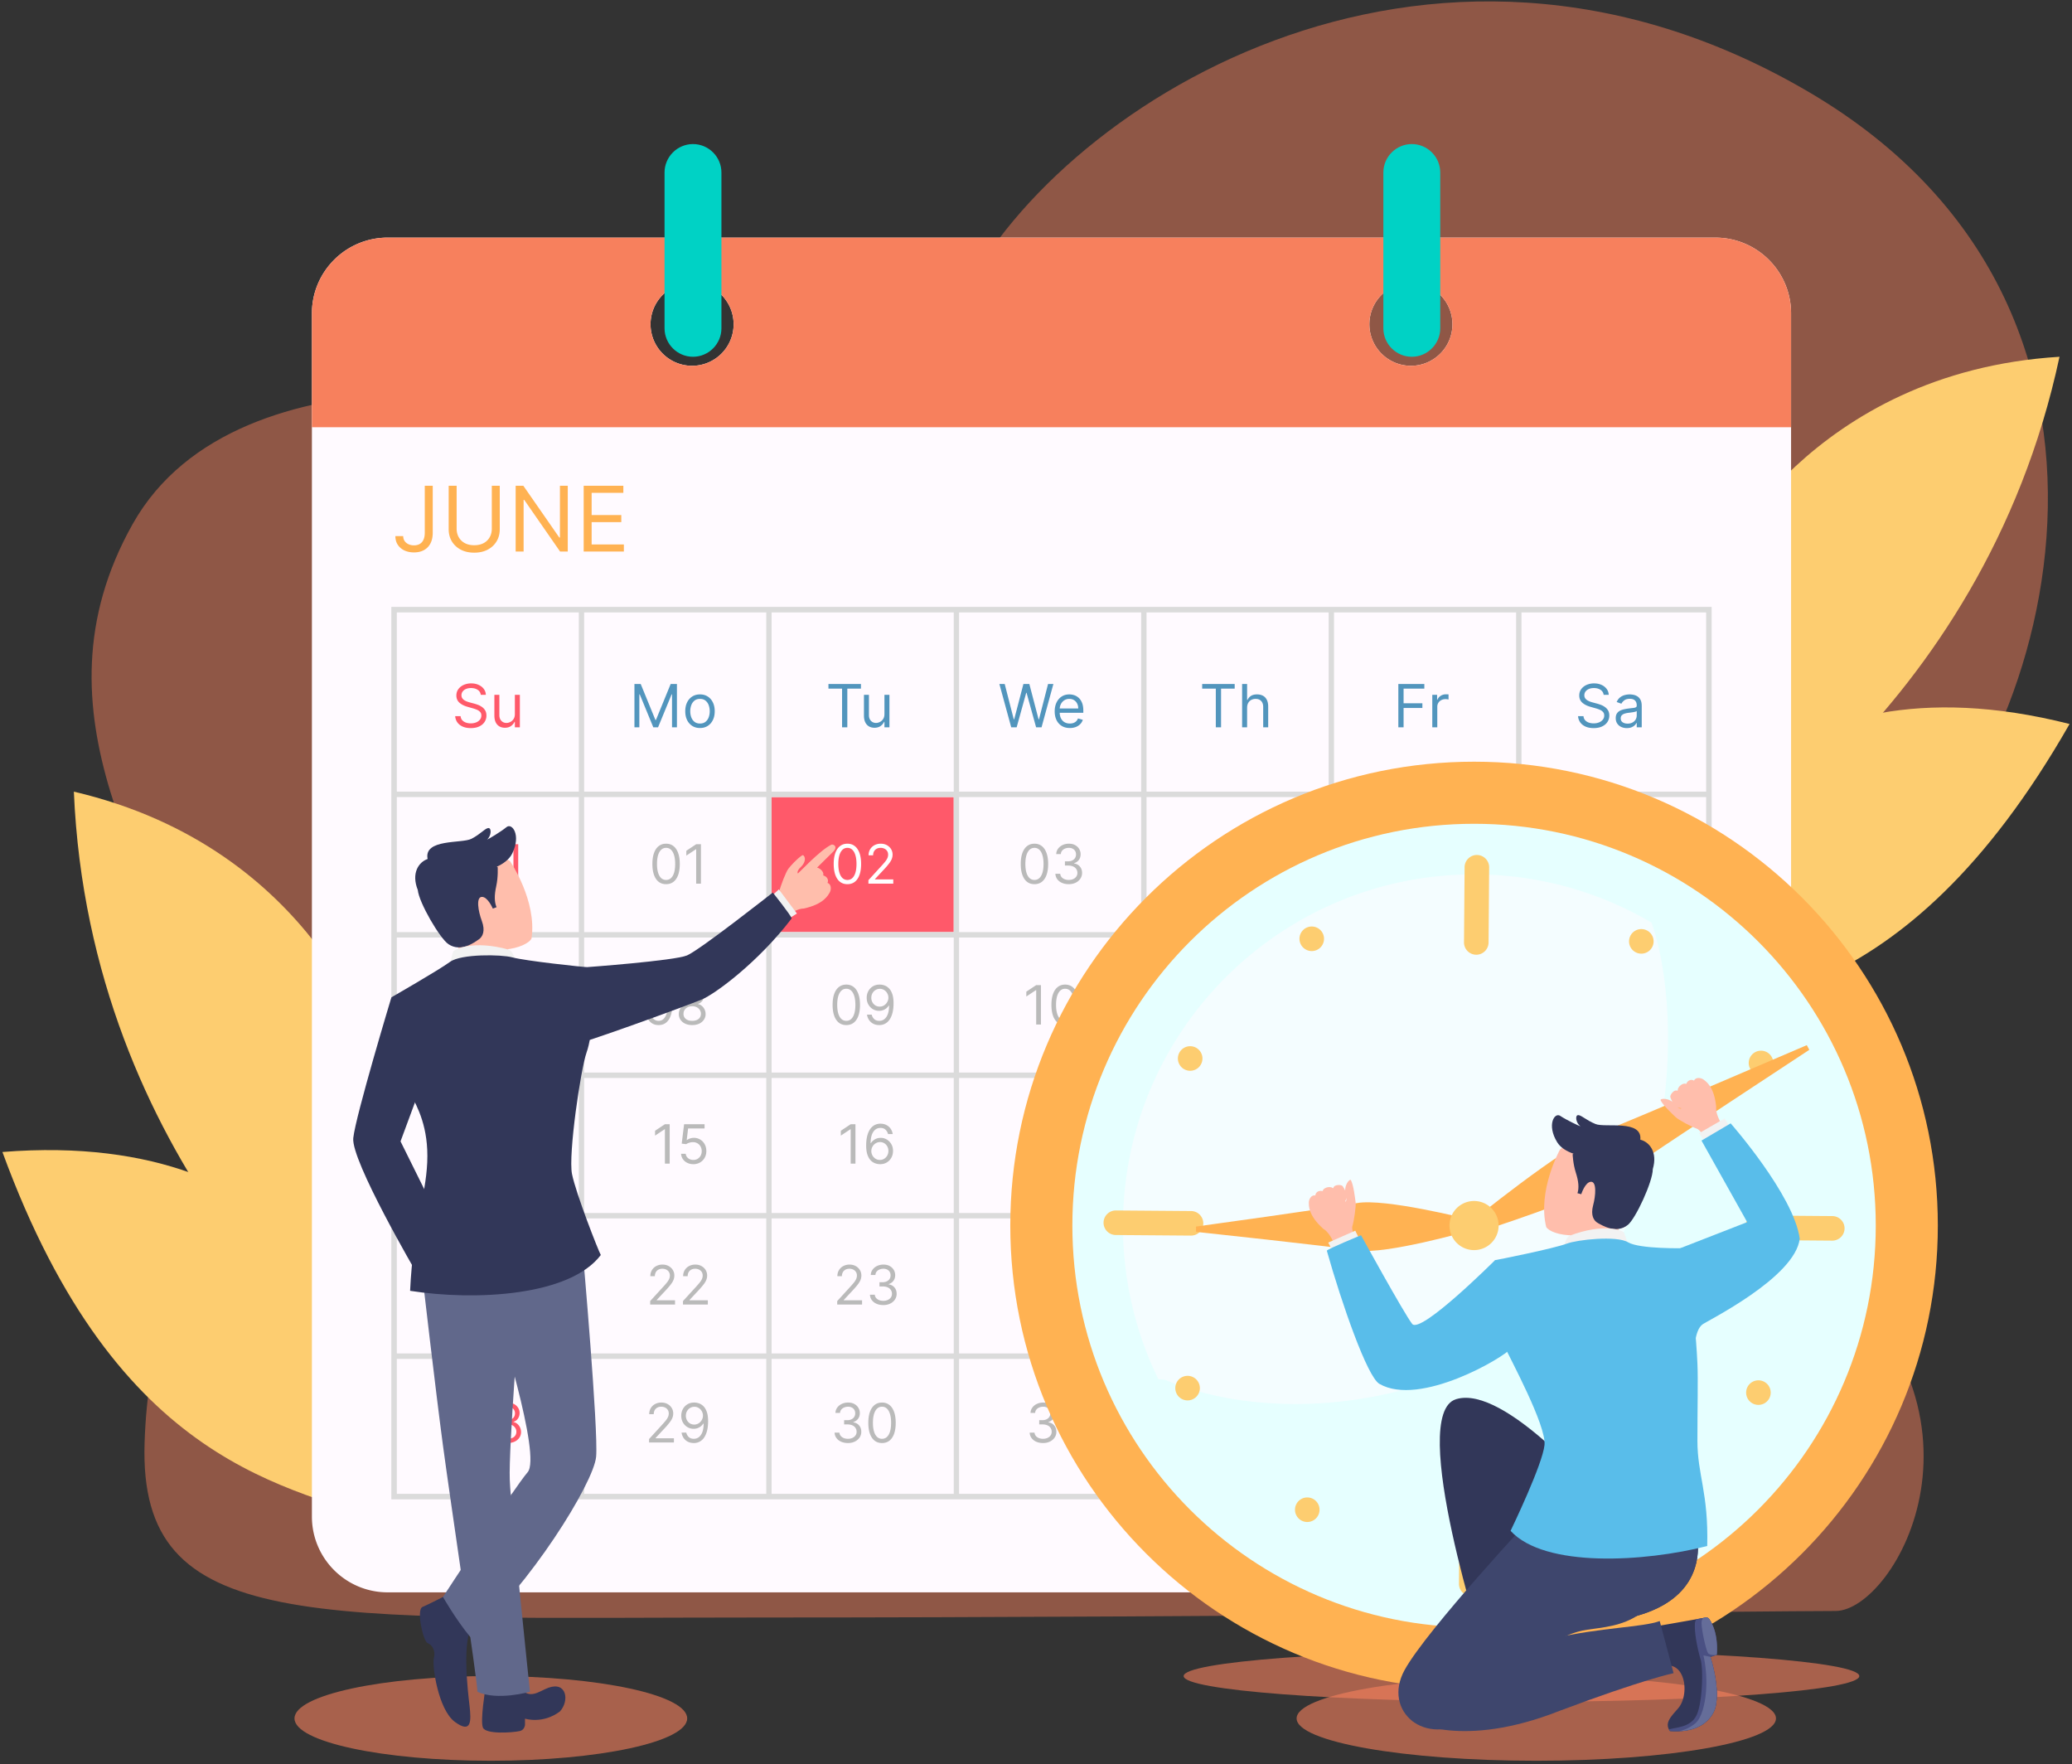 <svg xmlns="http://www.w3.org/2000/svg" width="464" height="395" fill="none"><rect width="100%" height="100%" fill="#333333" stroke="none"/><path fill="#F7805D" fill-opacity=".6" d="M109.918 394.23c24.283 0 43.968-4.245 43.968-9.481 0-5.237-19.685-9.481-43.968-9.481-24.283 0-43.968 4.244-43.968 9.481 0 5.236 19.685 9.481 43.968 9.481ZM344.035 394.23c29.643 0 53.673-4.245 53.673-9.481 0-5.237-24.03-9.481-53.673-9.481s-53.673 4.244-53.673 9.481c0 5.236 24.03 9.481 53.673 9.481Z"/><path fill="#F7805D" fill-opacity=".6" d="M340.716 381.028c41.781 0 75.652-2.579 75.652-5.76 0-3.181-33.871-5.76-75.652-5.76s-75.652 2.579-75.652 5.76c0 3.181 33.871 5.76 75.652 5.76Z"/><path fill="#F7805D" fill-opacity=".47" d="M130.812 90.667s-77.103-16-101.103 26.667 5.333 79.718 16 112.192c10.667 32.474-12 50.686-13.333 93.58C31.043 366 69.4 362.155 170.793 362.155s226.917-1.459 240.25-1.459c13.333 0 39.593-45.165-5.87-80.597-45.463-35.432-20.771-56.417 14.883-80.258C455.709 176 491.302 71.333 405.172 20.667s-169.999 4-190.398 47.333-83.962 22.667-83.962 22.667Z"/><path fill="#FDCD70" d="M83.974 235.795s-12.933-45.793-67.433-58.544c3.5 82.749 61.365 129.347 67.433 133.548 6.068 4.201 0-75.004 0-75.004Z"/><path fill="#FDCD70" d="M83.042 303.034s-13-50.673-82.5-45.104c26 71.069 64.416 74.78 87.708 83.425 23.292 8.645-5.208-38.321-5.208-38.321ZM384.914 126.298s20.422-42.978 76.288-46.418c-17.315 80.993-82.169 117.238-88.855 120.362-6.686 3.124 12.567-73.944 12.567-73.944Z"/><path fill="#FDCD70" d="M374.567 192.744s21.306-47.779 88.891-30.644c-37.54 65.708-76.034 62.93-100.446 67.55-24.412 4.62 11.555-36.906 11.555-36.906Z"/><path fill="#FFFAFF" d="M384.119 53.202h-297.3c-9.373 0-16.972 7.6-16.972 16.972v269.378c0 9.373 7.599 16.972 16.972 16.972h297.3c9.373 0 16.972-7.599 16.972-16.972V70.173c0-9.373-7.599-16.97-16.972-16.97Zm-229.135 28.7a9.302 9.302 0 0 1-9.302-9.302 9.302 9.302 0 0 1 9.302-9.302 9.302 9.302 0 0 1 9.302 9.302 9.302 9.302 0 0 1-9.302 9.302Zm160.97 0a9.302 9.302 0 0 1-9.302-9.302 9.302 9.302 0 0 1 9.302-9.302 9.302 9.302 0 0 1 9.302 9.302c.001 5.138-4.164 9.302-9.302 9.302Z"/><path fill="#FF596A" d="M213.577 178.464h-40.785v30.232h40.785v-30.232Z"/><path fill="#F7805D" d="M384.119 53.202h-297.3c-9.373 0-16.972 7.6-16.972 16.972v25.48H401.09v-25.48c.001-9.374-7.598-16.972-16.971-16.972Zm-229.135 28.7a9.302 9.302 0 0 1-9.302-9.302 9.302 9.302 0 0 1 9.302-9.302 9.302 9.302 0 0 1 9.302 9.302 9.302 9.302 0 0 1-9.302 9.302Zm160.97 0a9.302 9.302 0 0 1-9.302-9.302 9.302 9.302 0 0 1 9.302-9.302 9.302 9.302 0 0 1 9.302 9.302c.001 5.138-4.164 9.302-9.302 9.302Z"/><path fill="#DBDBDB" d="M383.304 335.703H87.634V135.887h295.671v199.816h-.001Zm-294.438-1.232h293.206V137.119H88.866v197.352Z"/><path fill="#DBDBDB" d="M382.688 177.251H88.25v1.213h294.438v-1.213ZM382.688 208.696H88.25v1.213h294.438v-1.213ZM382.688 240.143H88.25v1.213h294.438v-1.213ZM382.688 271.589H88.25v1.213h294.438v-1.213ZM382.688 303.035H88.25v1.213h294.438v-1.213Z"/><path fill="#DBDBDB" d="M130.812 136.503h-1.197v198.584h1.197V136.503ZM172.793 136.503h-1.197v198.584h1.197V136.503ZM214.774 136.503h-1.197v198.584h1.197V136.503ZM256.754 136.503h-1.197v198.584h1.197V136.503ZM298.735 136.503h-1.197v198.584h1.197V136.503ZM340.717 136.503h-1.197v198.584h1.197V136.503Z"/><path fill="#FF596A" d="M108.201 197.966c-.569 0-1.076-.097-1.521-.293a2.606 2.606 0 0 1-1.056-.814 2.192 2.192 0 0 1-.422-1.219h1.086c.023.284.121.53.293.736.172.204.398.362.676.474.279.112.588.168.927.168a2.43 2.43 0 0 0 1.008-.198c.293-.132.523-.316.689-.551.167-.236.25-.509.25-.819 0-.325-.08-.61-.241-.857a1.59 1.59 0 0 0-.707-.586c-.31-.141-.689-.212-1.137-.212h-.707v-.947h.707c.35 0 .658-.064.922-.19.267-.126.475-.304.625-.534.152-.23.228-.5.228-.81 0-.299-.066-.559-.198-.78a1.354 1.354 0 0 0-.56-.517 1.81 1.81 0 0 0-.845-.186c-.304 0-.591.056-.861.168-.268.11-.486.269-.655.479-.17.207-.262.456-.276.749h-1.034c.017-.462.156-.867.418-1.215.261-.35.603-.623 1.025-.818a3.304 3.304 0 0 1 1.401-.293c.545 0 1.014.11 1.404.332.391.218.691.507.901.866.209.359.314.746.314 1.163 0 .497-.13.921-.392 1.271-.258.35-.61.593-1.055.728v.069c.557.092.992.329 1.305.711.313.379.47.849.47 1.409 0 .48-.131.911-.392 1.293a2.666 2.666 0 0 1-1.06.896c-.448.218-.958.327-1.53.327Zm7.846-8.945v8.825h-1.068v-7.704h-.052l-2.154 1.43v-1.086l2.206-1.465h1.068Z"/><path fill="#BABABA" d="M149.162 197.966c-.649 0-1.202-.176-1.659-.53-.456-.356-.805-.871-1.047-1.546-.241-.678-.362-1.497-.362-2.456 0-.954.121-1.768.362-2.443.244-.678.595-1.195 1.052-1.552.459-.359 1.011-.538 1.654-.538.644 0 1.194.179 1.65.538.46.357.81.874 1.052 1.552.244.675.366 1.489.366 2.443 0 .959-.121 1.778-.362 2.456-.241.675-.59 1.19-1.047 1.546-.457.354-1.01.53-1.659.53Zm0-.948c.644 0 1.143-.31 1.5-.93.356-.621.534-1.505.534-2.654 0-.765-.082-1.415-.246-1.952-.161-.537-.393-.947-.698-1.228a1.538 1.538 0 0 0-1.09-.423c-.638 0-1.136.315-1.495.944-.359.626-.539 1.512-.539 2.659 0 .764.081 1.413.242 1.947.161.534.392.941.693 1.219a1.57 1.57 0 0 0 1.099.418Zm7.808-7.997v8.825h-1.069v-7.704h-.052l-2.154 1.43v-1.086l2.206-1.465h1.069Z"/><path fill="#fff" d="M189.767 197.966c-.649 0-1.202-.176-1.659-.53-.457-.356-.806-.871-1.047-1.546-.241-.678-.362-1.497-.362-2.456 0-.954.121-1.768.362-2.443.244-.678.595-1.195 1.051-1.552.46-.359 1.012-.538 1.655-.538s1.194.179 1.65.538c.46.357.81.874 1.052 1.552.244.675.366 1.489.366 2.443 0 .959-.121 1.778-.362 2.456-.241.675-.59 1.19-1.047 1.546-.457.354-1.01.53-1.659.53Zm0-.948c.643 0 1.143-.31 1.499-.93.357-.621.535-1.505.535-2.654 0-.765-.082-1.415-.246-1.952-.161-.537-.393-.947-.698-1.228a1.538 1.538 0 0 0-1.09-.423c-.638 0-1.136.315-1.495.944-.359.626-.539 1.512-.539 2.659 0 .764.081 1.413.242 1.947.16.534.392.941.693 1.219a1.57 1.57 0 0 0 1.099.418Zm4.705.828v-.776l2.913-3.188c.342-.374.623-.698.844-.974a3.62 3.62 0 0 0 .492-.784c.109-.247.163-.506.163-.776 0-.31-.074-.579-.224-.806a1.442 1.442 0 0 0-.603-.525 1.95 1.95 0 0 0-.862-.186c-.339 0-.635.071-.887.212-.25.137-.444.331-.582.581-.135.25-.202.543-.202.879h-1.017c0-.517.119-.971.357-1.361.239-.391.563-.695.974-.914a2.941 2.941 0 0 1 1.392-.327c.517 0 .975.109 1.374.327.4.219.713.513.94.884.226.37.34.782.34 1.236 0 .325-.059.642-.177.952-.115.308-.316.651-.603 1.03a18.29 18.29 0 0 1-1.185 1.379l-1.982 2.12v.069h4.102v.948h-5.567Z"/><path fill="#BABABA" d="M231.653 197.966c-.649 0-1.202-.176-1.659-.53-.457-.356-.806-.871-1.047-1.546-.241-.678-.362-1.497-.362-2.456 0-.954.121-1.768.362-2.443.244-.678.595-1.195 1.051-1.552.46-.359 1.011-.538 1.655-.538.643 0 1.193.179 1.65.538.46.357.81.874 1.051 1.552.245.675.367 1.489.367 2.443 0 .959-.121 1.778-.362 2.456-.242.675-.591 1.19-1.047 1.546-.457.354-1.01.53-1.659.53Zm0-.948c.643 0 1.143-.31 1.499-.93.357-.621.535-1.505.535-2.654 0-.765-.082-1.415-.246-1.952-.161-.537-.394-.947-.698-1.228a1.54 1.54 0 0 0-1.09-.423c-.638 0-1.136.315-1.495.944-.359.626-.539 1.512-.539 2.659 0 .764.081 1.413.241 1.947.161.534.393.941.694 1.219a1.57 1.57 0 0 0 1.099.418Zm7.687.948c-.569 0-1.076-.097-1.521-.293a2.593 2.593 0 0 1-1.056-.814 2.192 2.192 0 0 1-.422-1.219h1.086c.023.284.12.53.293.736.172.204.397.362.676.474.279.112.587.168.926.168.38 0 .716-.066 1.009-.198.293-.132.522-.316.689-.551.167-.236.25-.509.25-.819 0-.325-.08-.61-.241-.857a1.595 1.595 0 0 0-.707-.586c-.31-.141-.689-.212-1.137-.212h-.707v-.947h.707c.35 0 .657-.064.922-.19.267-.126.475-.304.624-.534.153-.23.229-.5.229-.81 0-.299-.066-.559-.198-.78a1.357 1.357 0 0 0-.561-.517 1.803 1.803 0 0 0-.844-.186c-.305 0-.592.056-.862.168-.267.11-.485.269-.655.479a1.25 1.25 0 0 0-.276.749h-1.034c.018-.462.157-.867.418-1.215.262-.35.604-.623 1.026-.818a3.303 3.303 0 0 1 1.4-.293c.546 0 1.014.11 1.405.332.39.218.691.507.9.866.21.359.315.746.315 1.163 0 .497-.131.921-.392 1.271-.259.35-.611.593-1.056.728v.069c.557.092.993.329 1.306.711.313.379.469.849.469 1.409 0 .48-.13.911-.392 1.293a2.66 2.66 0 0 1-1.06.896c-.448.218-.958.327-1.529.327ZM272.924 197.966c-.649 0-1.202-.176-1.658-.53-.457-.356-.806-.871-1.048-1.546-.241-.678-.361-1.497-.361-2.456 0-.954.12-1.768.361-2.443.245-.678.595-1.195 1.052-1.552.459-.359 1.011-.538 1.654-.538.644 0 1.194.179 1.651.538.459.357.81.874 1.051 1.552.244.675.366 1.489.366 2.443 0 .959-.12 1.778-.362 2.456-.241.675-.59 1.19-1.047 1.546-.456.354-1.009.53-1.659.53Zm0-.948c.644 0 1.144-.31 1.5-.93.356-.621.534-1.505.534-2.654 0-.765-.082-1.415-.245-1.952-.161-.537-.394-.947-.699-1.228a1.537 1.537 0 0 0-1.09-.423c-.637 0-1.136.315-1.495.944-.359.626-.538 1.512-.538 2.659 0 .764.08 1.413.241 1.947.161.534.392.941.694 1.219.304.279.67.418 1.098.418Zm4.499-.982v-.879l3.878-6.136h.637v1.362h-.431l-2.93 4.636v.069h5.223v.948h-6.377Zm4.153 1.81v-8.825h1.017v8.825h-1.017ZM315.361 197.966c-.649 0-1.202-.176-1.659-.53-.457-.356-.806-.871-1.047-1.546-.241-.678-.362-1.497-.362-2.456 0-.954.121-1.768.362-2.443.244-.678.595-1.195 1.051-1.552.46-.359 1.011-.538 1.655-.538.643 0 1.193.179 1.65.538.46.357.81.874 1.051 1.552.245.675.367 1.489.367 2.443 0 .959-.121 1.778-.362 2.456-.242.675-.591 1.19-1.047 1.546-.457.354-1.01.53-1.659.53Zm0-.948c.643 0 1.143-.31 1.499-.93.357-.621.535-1.505.535-2.654 0-.765-.082-1.415-.246-1.952-.161-.537-.394-.947-.698-1.228a1.54 1.54 0 0 0-1.09-.423c-.638 0-1.136.315-1.495.944-.359.626-.539 1.512-.539 2.659 0 .764.081 1.413.241 1.947.161.534.393.941.694 1.219a1.57 1.57 0 0 0 1.099.418Zm7.463.948c-.506 0-.961-.1-1.366-.301a2.533 2.533 0 0 1-.974-.828 2.252 2.252 0 0 1-.401-1.197h1.034c.041.399.222.729.543.991.325.258.713.387 1.164.387.362 0 .683-.084.965-.254.284-.169.507-.402.668-.698.163-.299.245-.636.245-1.012 0-.385-.084-.729-.254-1.03a1.87 1.87 0 0 0-.689-.72 1.952 1.952 0 0 0-1.004-.267 2.76 2.76 0 0 0-.832.125 2.312 2.312 0 0 0-.702.323l-1-.12.534-4.344h4.585v.948h-3.688l-.311 2.603h.052c.181-.144.408-.263.681-.358.273-.095.557-.142.853-.142.54 0 1.021.129 1.443.388.426.255.759.606 1 1.051.244.445.366.954.366 1.525 0 .563-.126 1.066-.379 1.508-.25.44-.594.788-1.034 1.043a2.948 2.948 0 0 1-1.499.379ZM356.96 197.966c-.649 0-1.202-.176-1.658-.53-.457-.356-.806-.871-1.047-1.546-.242-.678-.362-1.497-.362-2.456 0-.954.12-1.768.362-2.443.244-.678.594-1.195 1.051-1.552.459-.359 1.011-.538 1.654-.538.644 0 1.194.179 1.651.538.459.357.81.874 1.051 1.552.244.675.366 1.489.366 2.443 0 .959-.12 1.778-.362 2.456-.241.675-.59 1.19-1.047 1.546-.456.354-1.009.53-1.659.53Zm0-.948c.644 0 1.144-.31 1.5-.93.356-.621.534-1.505.534-2.654 0-.765-.082-1.415-.245-1.952-.161-.537-.394-.947-.698-1.228a1.54 1.54 0 0 0-1.091-.423c-.637 0-1.136.315-1.495.944-.359.626-.538 1.512-.538 2.659 0 .764.08 1.413.241 1.947.161.534.392.941.694 1.219.304.279.67.418 1.098.418Zm7.636.948a3.287 3.287 0 0 1-1.086-.206 2.606 2.606 0 0 1-.991-.668c-.299-.316-.539-.743-.72-1.28-.181-.54-.271-1.218-.271-2.034 0-.781.073-1.473.219-2.077.147-.606.36-1.116.638-1.529a2.873 2.873 0 0 1 1.008-.948 2.755 2.755 0 0 1 1.34-.323c.494 0 .934.099 1.319.297.388.195.704.468.948.819.244.35.402.754.474 1.21h-1.052a1.945 1.945 0 0 0-.568-.986c-.282-.262-.655-.392-1.121-.392-.683 0-1.222.297-1.615.892-.391.594-.588 1.429-.591 2.503h.069a2.594 2.594 0 0 1 1.314-1.03c.27-.095.556-.142.858-.142.505 0 .968.126 1.387.379.42.25.756.596 1.009 1.039.252.439.379.943.379 1.512a3.1 3.1 0 0 1-.367 1.499c-.244.451-.587.81-1.029 1.078-.44.264-.957.393-1.551.387Zm0-.948c.361 0 .686-.09.973-.271a1.94 1.94 0 0 0 .685-.728c.17-.305.255-.644.255-1.017a2.03 2.03 0 0 0-.246-.995 1.868 1.868 0 0 0-.668-.72 1.765 1.765 0 0 0-.965-.267c-.273 0-.527.054-.763.164a1.96 1.96 0 0 0-.62.439 2.144 2.144 0 0 0-.414.642 2.042 2.042 0 0 0 .095 1.737c.167.304.394.55.681.736.29.187.619.28.987.28Z"/><path fill="#FF596A" d="M106.12 229.513c-.649 0-1.202-.176-1.659-.53-.456-.356-.805-.872-1.047-1.547-.241-.677-.362-1.496-.362-2.456 0-.953.121-1.768.362-2.443.244-.678.595-1.195 1.052-1.551.459-.359 1.011-.538 1.654-.538.644 0 1.194.179 1.65.538.46.356.81.873 1.052 1.551.244.675.366 1.49.366 2.443 0 .96-.121 1.779-.362 2.456-.241.675-.59 1.191-1.047 1.547-.457.354-1.01.53-1.659.53Zm0-.948c.644 0 1.143-.31 1.5-.93.356-.621.534-1.506.534-2.655 0-.764-.082-1.414-.246-1.951-.161-.538-.393-.947-.698-1.228a1.538 1.538 0 0 0-1.09-.423c-.638 0-1.136.315-1.495.944-.359.626-.539 1.512-.539 2.658 0 .765.081 1.414.242 1.948.161.534.392.941.693 1.219a1.57 1.57 0 0 0 1.099.418Zm4.744.828 3.947-7.808v-.069h-4.55v-.948h5.653v1l-3.93 7.825h-1.12Z"/><path fill="#BABABA" d="M147.482 229.513c-.65 0-1.203-.176-1.659-.53-.457-.356-.806-.872-1.047-1.547-.242-.677-.362-1.496-.362-2.456 0-.953.12-1.768.362-2.443.244-.678.594-1.195 1.051-1.551.46-.359 1.011-.538 1.655-.538.643 0 1.193.179 1.65.538.459.356.81.873 1.051 1.551.244.675.366 1.49.366 2.443 0 .96-.12 1.779-.362 2.456-.241.675-.59 1.191-1.047 1.547-.456.354-1.009.53-1.658.53Zm0-.948c.643 0 1.143-.31 1.499-.93.356-.621.534-1.506.534-2.655 0-.764-.082-1.414-.245-1.951-.161-.538-.394-.947-.698-1.228a1.54 1.54 0 0 0-1.09-.423c-.638 0-1.137.315-1.496.944-.359.626-.538 1.512-.538 2.658 0 .765.08 1.414.241 1.948.161.534.392.941.694 1.219.304.279.671.418 1.099.418Zm7.531.948c-.592 0-1.114-.105-1.568-.314a2.573 2.573 0 0 1-1.056-.875 2.195 2.195 0 0 1-.375-1.275 2.347 2.347 0 0 1 .832-1.832c.261-.215.553-.351.875-.409v-.052a1.702 1.702 0 0 1-1.009-.711 2.148 2.148 0 0 1-.37-1.253 2.13 2.13 0 0 1 .34-1.203 2.4 2.4 0 0 1 .948-.835 3.032 3.032 0 0 1 1.383-.306c.511 0 .968.102 1.37.306.403.204.718.482.948.835.233.354.351.754.354 1.203a2.181 2.181 0 0 1-.384 1.253c-.25.365-.582.602-.995.711v.052c.319.058.606.194.862.409.255.213.459.479.611.798.153.316.23.66.233 1.034a2.227 2.227 0 0 1-.388 1.275 2.57 2.57 0 0 1-1.055.875c-.448.209-.967.314-1.556.314Zm0-.948c.399 0 .744-.064 1.034-.194.29-.129.514-.311.672-.547.158-.235.239-.511.242-.827a1.583 1.583 0 0 0-.259-.883 1.754 1.754 0 0 0-.694-.604 2.181 2.181 0 0 0-.995-.219c-.376 0-.712.073-1.008.219a1.761 1.761 0 0 0-.694.604c-.166.255-.248.55-.245.883-.003.316.073.592.228.827.158.236.383.418.676.547.293.13.641.194 1.043.194Zm0-4.188c.316 0 .596-.063.84-.189.247-.127.441-.303.582-.53a1.5 1.5 0 0 0 .215-.797 1.462 1.462 0 0 0-.211-.78 1.367 1.367 0 0 0-.573-.517 1.858 1.858 0 0 0-.853-.186c-.33 0-.619.062-.866.186-.247.12-.438.293-.573.517a1.438 1.438 0 0 0-.198.78c-.003.304.064.57.202.797.141.227.335.403.582.53.247.126.531.189.853.189ZM189.519 229.513c-.65 0-1.203-.176-1.659-.53-.457-.356-.806-.872-1.047-1.547-.242-.677-.362-1.496-.362-2.456 0-.953.12-1.768.362-2.443.244-.678.594-1.195 1.051-1.551.46-.359 1.011-.538 1.655-.538.643 0 1.193.179 1.65.538.459.356.81.873 1.051 1.551.244.675.366 1.49.366 2.443 0 .96-.12 1.779-.362 2.456-.241.675-.59 1.191-1.047 1.547-.456.354-1.009.53-1.658.53Zm0-.948c.643 0 1.143-.31 1.499-.93.356-.621.534-1.506.534-2.655 0-.764-.082-1.414-.245-1.951-.161-.538-.394-.947-.698-1.228a1.54 1.54 0 0 0-1.09-.423c-.638 0-1.137.315-1.496.944-.359.626-.538 1.512-.538 2.658 0 .765.08 1.414.241 1.948.161.534.392.941.694 1.219.304.279.671.418 1.099.418Zm7.514-8.117c.362.003.724.071 1.086.206.362.135.692.36.991.673.299.31.538.734.719 1.271.181.537.272 1.21.272 2.02 0 .785-.075 1.481-.224 2.09-.147.606-.359 1.118-.638 1.534a2.824 2.824 0 0 1-1.008.948 2.731 2.731 0 0 1-1.336.323c-.494 0-.935-.097-1.323-.293a2.589 2.589 0 0 1-.948-.823 2.863 2.863 0 0 1-.469-1.228h1.051c.095.405.283.74.565 1.004.284.262.659.392 1.124.392.681 0 1.218-.297 1.612-.892.396-.594.594-1.434.594-2.52h-.069a2.735 2.735 0 0 1-.573.625 2.533 2.533 0 0 1-1.598.547 2.68 2.68 0 0 1-1.392-.375 2.84 2.84 0 0 1-1.008-1.039c-.25-.442-.375-.947-.375-1.516 0-.54.12-1.034.362-1.482.244-.451.586-.81 1.025-1.078.443-.267.963-.396 1.56-.387Zm0 .948c-.362 0-.688.09-.978.271a1.946 1.946 0 0 0-.685.724c-.167.301-.25.636-.25 1.004 0 .367.08.702.241 1.004.164.298.387.537.668.715.284.175.608.263.97.263.272 0 .527-.053.762-.16.236-.109.441-.257.616-.443.178-.19.318-.404.418-.642a1.972 1.972 0 0 0-.099-1.724 1.977 1.977 0 0 0-.681-.732 1.758 1.758 0 0 0-.982-.28ZM233.108 220.568v8.825h-1.068v-7.704h-.052l-2.154 1.43v-1.086l2.206-1.465h1.068Zm5.416 8.945c-.649 0-1.202-.176-1.658-.53-.457-.356-.806-.872-1.047-1.547-.242-.677-.362-1.496-.362-2.456 0-.953.12-1.768.362-2.443.244-.678.594-1.195 1.051-1.551.459-.359 1.011-.538 1.654-.538.644 0 1.194.179 1.651.538.459.356.81.873 1.051 1.551.244.675.366 1.49.366 2.443 0 .96-.12 1.779-.362 2.456-.241.675-.59 1.191-1.047 1.547-.456.354-1.009.53-1.659.53Zm0-.948c.644 0 1.144-.31 1.5-.93.356-.621.534-1.506.534-2.655 0-.764-.082-1.414-.245-1.951-.161-.538-.394-.947-.698-1.228a1.54 1.54 0 0 0-1.091-.423c-.637 0-1.136.315-1.495.944-.359.626-.538 1.512-.538 2.658 0 .765.08 1.414.241 1.948.161.534.392.941.694 1.219.304.279.67.418 1.098.418ZM276.795 220.568v8.825h-1.069v-7.704h-.051l-2.155 1.43v-1.086l2.206-1.465h1.069Zm5.64 0v8.825h-1.069v-7.704h-.051l-2.155 1.43v-1.086l2.206-1.465h1.069ZM317.399 220.568v8.825h-1.068v-7.704h-.052l-2.154 1.43v-1.086l2.206-1.465h1.068Zm2.538 8.825v-.776l2.913-3.188c.342-.374.623-.698.844-.974a3.62 3.62 0 0 0 .492-.784c.109-.247.163-.506.163-.776 0-.31-.074-.579-.224-.806a1.442 1.442 0 0 0-.603-.525 1.95 1.95 0 0 0-.862-.186c-.339 0-.635.071-.887.211-.25.138-.444.332-.582.582-.135.25-.202.543-.202.879h-1.017c0-.517.119-.971.357-1.361.239-.391.563-.696.974-.914a2.941 2.941 0 0 1 1.392-.327c.517 0 .975.109 1.374.327.4.218.713.513.94.883.227.371.34.783.34 1.237 0 .325-.059.642-.177.952-.115.308-.316.651-.603 1.03a18.29 18.29 0 0 1-1.185 1.379l-1.982 2.12v.069h4.102v.948h-5.567ZM359.284 220.568v8.825h-1.068v-7.704h-.052l-2.154 1.43v-1.086l2.206-1.465h1.068Zm5.52 8.945c-.569 0-1.076-.097-1.521-.293a2.601 2.601 0 0 1-1.056-.814 2.195 2.195 0 0 1-.422-1.219h1.086c.023.284.12.529.293.736.172.204.397.362.676.474.279.112.587.168.926.168.38 0 .716-.066 1.009-.198.293-.132.522-.316.689-.551.167-.236.25-.509.25-.819 0-.325-.08-.61-.241-.858a1.608 1.608 0 0 0-.707-.586c-.31-.14-.689-.211-1.137-.211h-.707v-.948h.707c.35 0 .657-.063.922-.189.267-.127.475-.305.624-.534.153-.23.229-.5.229-.81 0-.299-.066-.559-.198-.78a1.35 1.35 0 0 0-.561-.517 1.805 1.805 0 0 0-.844-.186c-.305 0-.592.056-.862.168-.267.11-.485.269-.655.479a1.248 1.248 0 0 0-.276.749h-1.034c.018-.462.157-.867.418-1.215.262-.35.604-.623 1.026-.818a3.303 3.303 0 0 1 1.4-.293c.546 0 1.014.11 1.405.331.39.219.691.507.9.866.21.36.315.747.315 1.164 0 .497-.131.92-.392 1.271-.259.35-.611.593-1.056.728v.069c.557.092.993.329 1.306.711.313.379.469.849.469 1.409 0 .48-.13.911-.392 1.293a2.667 2.667 0 0 1-1.06.896c-.448.218-.958.327-1.529.327Z"/><path fill="#FF596A" d="M107.733 251.711v8.824h-1.068v-7.704h-.052l-2.154 1.431v-1.086l2.206-1.465h1.068Zm2.331 7.014v-.878l3.878-6.136h.638v1.361h-.431l-2.93 4.637v.069h5.222v.947h-6.377Zm4.154 1.81v-8.824h1.017v8.824h-1.017Z"/><path fill="#BABABA" d="M149.969 251.711v8.824H148.9v-7.704h-.052l-2.154 1.431v-1.086l2.206-1.465h1.069Zm5.295 8.945c-.505 0-.961-.101-1.366-.302a2.536 2.536 0 0 1-.973-.827 2.25 2.25 0 0 1-.401-1.198h1.034c.04.399.221.73.543.991.324.259.712.388 1.163.388.362 0 .684-.085.965-.254.285-.17.507-.402.668-.698.164-.299.246-.637.246-1.013 0-.385-.085-.728-.254-1.03a1.87 1.87 0 0 0-.69-.719 1.94 1.94 0 0 0-1.004-.267 2.723 2.723 0 0 0-.831.125 2.307 2.307 0 0 0-.703.323l-.999-.121.534-4.343h4.584v.948h-3.688l-.31 2.602h.052c.181-.143.408-.263.68-.357.273-.095.558-.143.854-.143a2.714 2.714 0 0 1 2.443 1.44c.244.445.366.953.366 1.525 0 .563-.127 1.066-.379 1.508-.25.439-.595.787-1.034 1.043-.44.252-.94.379-1.5.379ZM191.568 251.711v8.824H190.5v-7.704h-.052l-2.154 1.431v-1.086l2.206-1.465h1.068Zm5.468 8.945a3.314 3.314 0 0 1-1.086-.207 2.602 2.602 0 0 1-.991-.668c-.298-.316-.538-.742-.719-1.28-.181-.54-.272-1.218-.272-2.033 0-.782.074-1.474.22-2.077.147-.606.359-1.116.638-1.53a2.875 2.875 0 0 1 1.008-.948 2.764 2.764 0 0 1 1.34-.323c.494 0 .934.099 1.318.298.388.195.704.468.948.818.245.351.403.754.474 1.211h-1.051a1.954 1.954 0 0 0-.569-.987c-.281-.261-.655-.392-1.12-.392-.684 0-1.222.297-1.616.892-.39.595-.587 1.429-.59 2.503h.069a2.593 2.593 0 0 1 1.314-1.029c.27-.095.556-.143.857-.143.506 0 .969.127 1.388.38.419.25.755.596 1.008 1.038.253.44.379.944.379 1.512 0 .546-.122 1.046-.366 1.5-.244.451-.587.81-1.03 1.077-.439.264-.956.394-1.551.388Zm0-.948c.362 0 .687-.091.974-.272a1.94 1.94 0 0 0 .685-.728c.169-.304.254-.643.254-1.017 0-.364-.082-.696-.245-.995a1.872 1.872 0 0 0-.668-.719 1.76 1.76 0 0 0-.965-.268c-.273 0-.527.055-.763.164a1.953 1.953 0 0 0-.62.44c-.176.186-.314.4-.414.642a2.038 2.038 0 0 0 .775 2.473c.291.187.619.28.987.28ZM233.551 251.711v8.824h-1.068v-7.704h-.052l-2.154 1.431v-1.086l2.206-1.465h1.068Zm2.814 8.824 3.947-7.807v-.069h-4.55v-.948h5.653v.999l-3.93 7.825h-1.12ZM275.114 251.711v8.824h-1.068v-7.704h-.052l-2.154 1.431v-1.086l2.206-1.465h1.068Zm5.365 8.945c-.592 0-1.115-.105-1.569-.315a2.561 2.561 0 0 1-1.055-.874 2.198 2.198 0 0 1-.375-1.276 2.35 2.35 0 0 1 .219-1.034c.15-.319.354-.584.612-.797.262-.215.553-.352.875-.409v-.052a1.703 1.703 0 0 1-1.008-.711 2.154 2.154 0 0 1-.371-1.254 2.127 2.127 0 0 1 .341-1.202 2.39 2.39 0 0 1 .948-.836 3.032 3.032 0 0 1 1.383-.306c.511 0 .968.102 1.37.306.402.204.718.483.948.836.232.353.35.754.353 1.202a2.193 2.193 0 0 1-.383 1.254 1.7 1.7 0 0 1-.996.711v.052c.319.057.606.194.862.409a2.4 2.4 0 0 1 .845 1.831 2.238 2.238 0 0 1-.388 1.276 2.57 2.57 0 0 1-1.056.874c-.448.21-.967.315-1.555.315Zm0-.948c.399 0 .744-.065 1.034-.194.29-.129.514-.312.672-.547.158-.236.238-.512.241-.828a1.592 1.592 0 0 0-.258-.883 1.76 1.76 0 0 0-.694-.603 2.171 2.171 0 0 0-.995-.22c-.377 0-.713.073-1.009.22a1.75 1.75 0 0 0-.693.603c-.167.256-.249.55-.246.883-.003.316.073.592.228.828.158.235.384.418.677.547.293.129.64.194 1.043.194Zm0-4.188c.316 0 .596-.063.84-.19.247-.126.441-.303.582-.53.14-.227.212-.492.215-.797a1.47 1.47 0 0 0-.211-.78 1.374 1.374 0 0 0-.573-.517 1.874 1.874 0 0 0-.853-.185c-.331 0-.619.062-.866.185a1.339 1.339 0 0 0-.573.517 1.438 1.438 0 0 0-.199.78c-.003.305.065.57.203.797.141.227.334.404.581.53.248.127.532.19.854.19ZM317.15 251.711v8.824h-1.068v-7.704h-.052l-2.154 1.431v-1.086l2.206-1.465h1.068Zm5.348-.121c.361.003.723.072 1.085.207s.693.359.991.672c.299.31.539.734.72 1.271.181.537.271 1.211.271 2.021 0 .784-.074 1.481-.224 2.09-.146.606-.359 1.117-.637 1.534a2.836 2.836 0 0 1-1.009.948 2.736 2.736 0 0 1-1.335.323c-.494 0-.935-.098-1.323-.293a2.598 2.598 0 0 1-.948-.823 2.869 2.869 0 0 1-.47-1.228h1.052c.094.405.283.74.564 1.004.284.261.659.392 1.125.392.68 0 1.218-.297 1.611-.892.397-.595.595-1.435.595-2.521h-.069c-.161.242-.352.45-.573.625a2.533 2.533 0 0 1-1.599.547c-.505 0-.969-.125-1.392-.375a2.837 2.837 0 0 1-1.008-1.038c-.25-.442-.375-.948-.375-1.517 0-.54.121-1.034.362-1.482.244-.451.586-.81 1.026-1.077.442-.267.962-.396 1.56-.388Zm0 .948c-.362 0-.688.091-.979.272a1.959 1.959 0 0 0-.685.723c-.166.302-.25.637-.25 1.004 0 .368.081.703.242 1.004.163.299.386.537.668.716.284.175.607.262.969.262a1.84 1.84 0 0 0 1.379-.603c.178-.189.317-.403.418-.642a1.976 1.976 0 0 0-.099-1.723 1.988 1.988 0 0 0-.681-.733 1.76 1.76 0 0 0-.982-.28ZM354.331 260.535v-.775l2.913-3.189c.342-.373.623-.698.844-.974.222-.278.385-.54.492-.784.109-.247.163-.505.163-.775a1.426 1.426 0 0 0-.827-1.332 1.964 1.964 0 0 0-.862-.185c-.339 0-.634.07-.887.211-.25.138-.444.332-.582.582-.135.25-.202.543-.202.879h-1.017c0-.517.119-.971.357-1.362.239-.391.563-.695.974-.913a2.93 2.93 0 0 1 1.392-.328c.517 0 .975.109 1.374.328.4.218.713.512.94.883.227.371.34.783.34 1.237 0 .324-.059.642-.177.952-.115.307-.316.65-.603 1.03-.284.376-.679.835-1.185 1.378l-1.982 2.12v.069h4.102v.948h-5.567Zm10.225.121c-.649 0-1.202-.177-1.659-.53-.457-.356-.806-.872-1.047-1.547-.241-.678-.362-1.497-.362-2.456 0-.954.121-1.768.362-2.443.244-.678.595-1.195 1.051-1.551.46-.359 1.011-.539 1.655-.539.643 0 1.193.18 1.65.539.46.356.81.873 1.051 1.551.245.675.367 1.489.367 2.443 0 .959-.121 1.778-.362 2.456-.242.675-.591 1.191-1.047 1.547-.457.353-1.01.53-1.659.53Zm0-.948c.643 0 1.143-.31 1.499-.931.356-.62.535-1.505.535-2.654 0-.764-.082-1.415-.246-1.952-.161-.537-.394-.946-.698-1.228a1.543 1.543 0 0 0-1.09-.422c-.638 0-1.136.314-1.495.944-.359.626-.539 1.512-.539 2.658 0 .764.081 1.413.241 1.948.161.534.393.94.694 1.219a1.57 1.57 0 0 0 1.099.418Z"/><path fill="#FF596A" d="M105.196 292.083v-.776l2.912-3.188c.342-.373.624-.698.845-.974.221-.278.385-.54.491-.784.109-.247.164-.506.164-.776 0-.31-.075-.578-.224-.805a1.46 1.46 0 0 0-.604-.526 1.957 1.957 0 0 0-.861-.185c-.339 0-.635.07-.888.211-.25.138-.444.332-.582.582a1.817 1.817 0 0 0-.202.879h-1.017c0-.517.119-.971.358-1.362a2.48 2.48 0 0 1 .973-.913 2.93 2.93 0 0 1 1.392-.328c.517 0 .975.109 1.375.328.399.218.712.512.939.883.227.37.34.783.34 1.236 0 .325-.059.642-.176.953-.115.307-.316.65-.604 1.029-.284.377-.679.836-1.184 1.379l-1.982 2.12v.069h4.101v.948h-5.566Zm10.448-8.824v8.824h-1.068v-7.704h-.052l-2.154 1.43v-1.085l2.206-1.465h1.068Z"/><path fill="#BABABA" d="M145.598 292.083v-.776l2.913-3.188c.342-.373.623-.698.845-.974.221-.278.385-.54.491-.784.109-.247.164-.506.164-.776a1.426 1.426 0 0 0-.828-1.331 1.96 1.96 0 0 0-.861-.185c-.339 0-.635.07-.888.211-.25.138-.444.332-.582.582a1.817 1.817 0 0 0-.202.879h-1.017c0-.517.119-.971.357-1.362.239-.391.563-.695.974-.913a2.93 2.93 0 0 1 1.392-.328c.517 0 .975.109 1.374.328.4.218.713.512.94.883.227.37.34.783.34 1.236 0 .325-.059.642-.176.953-.115.307-.316.65-.604 1.029-.284.377-.679.836-1.185 1.379l-1.982 2.12v.069h4.102v.948h-5.567Zm7.347 0v-.776l2.912-3.188c.342-.373.624-.698.845-.974.221-.278.385-.54.491-.784.109-.247.164-.506.164-.776 0-.31-.075-.578-.224-.805a1.464 1.464 0 0 0-.603-.526 1.964 1.964 0 0 0-.862-.185c-.339 0-.635.07-.888.211-.25.138-.443.332-.581.582a1.817 1.817 0 0 0-.203.879h-1.017c0-.517.119-.971.358-1.362.238-.391.563-.695.974-.913a2.923 2.923 0 0 1 1.391-.328c.517 0 .976.109 1.375.328.399.218.712.512.939.883.227.37.341.783.341 1.236 0 .325-.059.642-.177.953-.115.307-.316.65-.603 1.029-.285.377-.68.836-1.185 1.379l-1.982 2.12v.069h4.102v.948h-5.567ZM187.483 292.083v-.776l2.913-3.188c.342-.373.623-.698.844-.974.222-.278.385-.54.492-.784.109-.247.163-.506.163-.776a1.425 1.425 0 0 0-.827-1.331 1.964 1.964 0 0 0-.862-.185c-.339 0-.635.07-.887.211-.25.138-.444.332-.582.582a1.817 1.817 0 0 0-.203.879h-1.016c0-.517.119-.971.357-1.362.239-.391.563-.695.974-.913a2.93 2.93 0 0 1 1.392-.328c.517 0 .975.109 1.374.328.4.218.713.512.94.883.226.37.34.783.34 1.236 0 .325-.059.642-.177.953-.115.307-.316.65-.603 1.029-.284.377-.679.836-1.185 1.379l-1.982 2.12v.069h4.102v.948h-5.567Zm10.328.121c-.569 0-1.076-.098-1.521-.293a2.607 2.607 0 0 1-1.055-.815c-.259-.35-.4-.757-.423-1.219h1.086c.023.284.121.53.293.737.172.204.398.362.677.474.278.112.587.168.926.168a2.43 2.43 0 0 0 1.008-.198c.293-.133.523-.316.69-.552.166-.236.25-.508.25-.819 0-.324-.081-.61-.242-.857a1.599 1.599 0 0 0-.706-.586c-.311-.141-.69-.211-1.138-.211h-.707v-.948h.707c.351 0 .658-.063.922-.19.267-.126.476-.304.625-.534.152-.23.228-.5.228-.81 0-.299-.066-.559-.198-.78a1.36 1.36 0 0 0-.56-.517 1.819 1.819 0 0 0-.845-.185c-.304 0-.591.056-.861.168a1.598 1.598 0 0 0-.655.478c-.17.207-.262.457-.276.75h-1.034c.017-.463.156-.868.418-1.215a2.621 2.621 0 0 1 1.025-.819 3.32 3.32 0 0 1 1.401-.293c.545 0 1.014.111 1.404.332.391.218.691.507.901.866.21.359.314.747.314 1.163 0 .497-.13.921-.392 1.271-.258.351-.61.594-1.055.729v.068c.557.092.992.329 1.305.711.313.38.47.849.47 1.409 0 .48-.131.911-.392 1.293a2.666 2.666 0 0 1-1.06.896c-.448.218-.958.328-1.53.328ZM228.756 292.083v-.776l2.913-3.188c.342-.373.623-.698.844-.974.221-.278.385-.54.491-.784.11-.247.164-.506.164-.776a1.425 1.425 0 0 0-.827-1.331 1.964 1.964 0 0 0-.862-.185c-.339 0-.635.07-.887.211-.25.138-.444.332-.582.582a1.817 1.817 0 0 0-.203.879h-1.016c0-.517.119-.971.357-1.362.239-.391.563-.695.974-.913a2.927 2.927 0 0 1 1.392-.328c.517 0 .975.109 1.374.328.399.218.712.512.939.883.227.37.341.783.341 1.236 0 .325-.059.642-.177.953-.115.307-.316.65-.603 1.029-.284.377-.679.836-1.185 1.379l-1.982 2.12v.069h4.102v.948h-5.567Zm6.95-1.81v-.879l3.878-6.135h.638v1.361h-.431l-2.93 4.636v.069h5.222v.948h-6.377Zm4.154 1.81v-8.824h1.017v8.824h-1.017ZM271.193 292.083v-.776l2.912-3.188c.342-.373.624-.698.845-.974.221-.278.385-.54.491-.784.109-.247.164-.506.164-.776 0-.31-.075-.578-.224-.805a1.46 1.46 0 0 0-.604-.526 1.957 1.957 0 0 0-.861-.185c-.339 0-.635.07-.888.211-.25.138-.444.332-.582.582a1.817 1.817 0 0 0-.202.879h-1.017c0-.517.119-.971.358-1.362a2.48 2.48 0 0 1 .973-.913 2.93 2.93 0 0 1 1.392-.328c.517 0 .975.109 1.375.328.399.218.712.512.939.883.227.37.34.783.34 1.236 0 .325-.059.642-.176.953-.115.307-.316.65-.604 1.029-.284.377-.679.836-1.184 1.379l-1.982 2.12v.069h4.101v.948h-5.566Zm10.104.121a3.03 3.03 0 0 1-1.366-.302 2.539 2.539 0 0 1-.974-.827 2.258 2.258 0 0 1-.401-1.198h1.034c.041.399.221.73.543.991.325.258.713.388 1.164.388a1.804 1.804 0 0 0 1.633-.953c.163-.298.245-.636.245-1.012 0-.385-.085-.728-.254-1.03a1.868 1.868 0 0 0-.689-.719 1.943 1.943 0 0 0-1.004-.268 2.792 2.792 0 0 0-.832.125 2.312 2.312 0 0 0-.702.324l-1-.121.534-4.343h4.585v.948h-3.688l-.311 2.602h.052c.181-.144.408-.263.681-.358.273-.094.557-.142.853-.142.54 0 1.021.13 1.443.388.426.256.759.606 1 1.051.244.446.366.954.366 1.526 0 .563-.126 1.065-.379 1.508-.25.439-.595.787-1.034 1.042-.439.253-.939.38-1.499.38ZM312.792 292.083v-.776l2.913-3.188c.342-.373.623-.698.844-.974.222-.278.385-.54.492-.784.109-.247.163-.506.163-.776a1.425 1.425 0 0 0-.827-1.331 1.964 1.964 0 0 0-.862-.185c-.339 0-.634.07-.887.211-.25.138-.444.332-.582.582a1.817 1.817 0 0 0-.202.879h-1.017c0-.517.119-.971.357-1.362.239-.391.563-.695.974-.913a2.93 2.93 0 0 1 1.392-.328c.517 0 .975.109 1.374.328.4.218.713.512.94.883.227.37.34.783.34 1.236 0 .325-.059.642-.177.953-.115.307-.316.65-.603 1.029-.284.377-.679.836-1.185 1.379l-1.982 2.12v.069h4.102v.948h-5.567Zm10.277.121a3.314 3.314 0 0 1-1.086-.207 2.594 2.594 0 0 1-.991-.668c-.299-.316-.539-.743-.72-1.28-.181-.54-.271-1.218-.271-2.033 0-.782.073-1.474.219-2.077.147-.606.36-1.116.638-1.53a2.892 2.892 0 0 1 1.008-.948 2.77 2.77 0 0 1 1.34-.323c.495 0 .934.099 1.319.297.388.196.704.469.948.819s.402.754.474 1.211h-1.052a1.944 1.944 0 0 0-.568-.987c-.282-.261-.655-.392-1.121-.392-.683 0-1.222.297-1.615.892-.391.595-.588 1.429-.591 2.503h.069a2.593 2.593 0 0 1 1.314-1.03c.27-.094.556-.142.858-.142.505 0 .968.127 1.387.379.42.25.756.597 1.009 1.039.252.439.379.943.379 1.512 0 .546-.122 1.046-.366 1.5-.245.451-.588.81-1.03 1.077-.44.264-.957.393-1.551.388Zm0-.948c.362 0 .686-.091.973-.272.29-.181.519-.423.685-.728.17-.304.255-.643.255-1.017 0-.365-.082-.696-.246-.995a1.868 1.868 0 0 0-.668-.72 1.765 1.765 0 0 0-.965-.267c-.273 0-.527.055-.763.164a1.977 1.977 0 0 0-.62.439 2.144 2.144 0 0 0-.414.642 2.042 2.042 0 0 0 .776 2.474c.29.186.619.28.987.28ZM354.774 292.083v-.776l2.912-3.188c.342-.373.624-.698.845-.974.221-.278.385-.54.491-.784.109-.247.164-.506.164-.776 0-.31-.075-.578-.224-.805a1.464 1.464 0 0 0-.603-.526 1.964 1.964 0 0 0-.862-.185c-.339 0-.635.07-.888.211-.25.138-.444.332-.581.582a1.817 1.817 0 0 0-.203.879h-1.017c0-.517.119-.971.358-1.362.238-.391.563-.695.974-.913a2.923 2.923 0 0 1 1.391-.328c.517 0 .975.109 1.375.328.399.218.712.512.939.883.227.37.34.783.34 1.236 0 .325-.058.642-.176.953-.115.307-.316.65-.603 1.029-.285.377-.68.836-1.185 1.379l-1.982 2.12v.069h4.102v.948h-5.567Zm7.622 0 3.947-7.807v-.069h-4.55v-.948h5.653v.999l-3.93 7.825h-1.12Z"/><path fill="#FF596A" d="M103.515 322.973v-.776l2.913-3.188c.341-.374.623-.698.844-.974.221-.279.385-.54.491-.784.109-.247.164-.506.164-.776 0-.31-.075-.579-.224-.806a1.454 1.454 0 0 0-.603-.525 1.95 1.95 0 0 0-.862-.186c-.339 0-.635.071-.888.212-.25.137-.443.331-.581.581-.135.25-.203.543-.203.879h-1.017c0-.517.12-.971.358-1.361.238-.391.563-.696.974-.914a2.934 2.934 0 0 1 1.391-.327c.517 0 .976.109 1.375.327.399.218.712.513.939.883.227.371.341.783.341 1.237 0 .325-.059.642-.177.952-.115.308-.316.651-.603 1.03-.285.376-.68.836-1.185 1.379l-1.982 2.12v.069h4.102v.948h-5.567Zm10.173.12c-.592 0-1.115-.105-1.569-.314a2.57 2.57 0 0 1-1.055-.875 2.192 2.192 0 0 1-.375-1.275c-.003-.374.07-.718.22-1.034.149-.319.353-.585.611-.798.262-.215.553-.351.875-.409v-.052a1.705 1.705 0 0 1-1.008-.71 2.154 2.154 0 0 1-.371-1.254 2.127 2.127 0 0 1 .341-1.202c.23-.354.546-.632.948-.836a3.032 3.032 0 0 1 1.383-.306c.511 0 .968.102 1.37.306.402.204.718.482.948.836.233.353.35.754.353 1.202a2.193 2.193 0 0 1-.383 1.254c-.25.364-.582.601-.996.71v.052c.319.058.606.194.862.409.256.213.46.479.612.798.152.316.23.66.233 1.034a2.225 2.225 0 0 1-.388 1.275 2.573 2.573 0 0 1-1.056.875c-.448.209-.966.314-1.555.314Zm0-.948c.399 0 .744-.064 1.034-.194.29-.129.514-.311.672-.547.158-.235.238-.511.241-.827a1.59 1.59 0 0 0-.258-.883 1.761 1.761 0 0 0-.694-.604 2.184 2.184 0 0 0-.995-.219c-.377 0-.713.073-1.008.219a1.754 1.754 0 0 0-.694.604 1.55 1.55 0 0 0-.246.883c-.003.316.073.592.229.827.158.236.383.418.676.547.293.13.641.194 1.043.194Zm0-4.188c.316 0 .596-.063.84-.189.247-.127.441-.303.582-.53.14-.227.212-.493.215-.797a1.47 1.47 0 0 0-.211-.78 1.367 1.367 0 0 0-.573-.517 1.86 1.86 0 0 0-.853-.186c-.331 0-.619.062-.866.186-.247.12-.438.293-.573.517a1.447 1.447 0 0 0-.199.78c-.002.304.065.57.203.797.141.227.335.403.582.53.247.126.531.189.853.189Z"/><path fill="#BABABA" d="M145.349 322.973v-.776l2.913-3.188c.342-.374.623-.698.845-.974a3.65 3.65 0 0 0 .491-.784c.109-.247.163-.506.163-.776 0-.31-.074-.579-.224-.806a1.442 1.442 0 0 0-.603-.525 1.948 1.948 0 0 0-.862-.186 1.79 1.79 0 0 0-.887.212c-.25.137-.444.331-.582.581-.135.25-.202.543-.202.879h-1.017c0-.517.119-.971.357-1.361.239-.391.563-.696.974-.914a2.941 2.941 0 0 1 1.392-.327c.517 0 .975.109 1.374.327.4.218.713.513.94.883.227.371.34.783.34 1.237 0 .325-.059.642-.177.952-.114.308-.316.651-.603 1.03a18.29 18.29 0 0 1-1.185 1.379l-1.982 2.12v.069h4.102v.948h-5.567Zm10.156-8.945c.362.003.724.072 1.086.207.362.135.692.359.991.672.299.31.538.734.719 1.271.181.537.272 1.211.272 2.021 0 .784-.075 1.48-.224 2.089-.147.606-.359 1.118-.638 1.534a2.824 2.824 0 0 1-1.008.948 2.731 2.731 0 0 1-1.336.323c-.494 0-.935-.097-1.323-.293a2.589 2.589 0 0 1-.948-.823 2.863 2.863 0 0 1-.469-1.228h1.051c.095.405.283.74.565 1.004.284.262.659.392 1.124.392.681 0 1.218-.297 1.612-.892.396-.594.594-1.434.594-2.52h-.069a2.735 2.735 0 0 1-.573.625 2.533 2.533 0 0 1-1.598.547 2.68 2.68 0 0 1-1.392-.375 2.845 2.845 0 0 1-1.008-1.038c-.25-.443-.375-.948-.375-1.517 0-.54.12-1.034.362-1.482.244-.451.586-.81 1.025-1.077.443-.268.963-.397 1.56-.388Zm0 .948c-.362 0-.688.09-.978.271a1.946 1.946 0 0 0-.685.724c-.167.302-.25.636-.25 1.004s.08.702.241 1.004c.164.299.387.537.668.715.284.175.608.263.97.263.272 0 .527-.053.762-.16.236-.109.441-.257.616-.443.178-.19.318-.404.418-.642a1.972 1.972 0 0 0-.099-1.724 1.977 1.977 0 0 0-.681-.732 1.758 1.758 0 0 0-.982-.28ZM189.895 323.093c-.569 0-1.076-.097-1.521-.293a2.606 2.606 0 0 1-1.056-.814 2.192 2.192 0 0 1-.422-1.219h1.086c.023.284.121.53.293.736.172.204.398.362.676.474.279.112.588.168.927.168a2.43 2.43 0 0 0 1.008-.198c.293-.132.523-.316.689-.551.167-.236.25-.509.25-.819 0-.325-.08-.61-.241-.857a1.59 1.59 0 0 0-.707-.586c-.31-.141-.689-.212-1.137-.212h-.707v-.947h.707c.35 0 .658-.064.922-.19.267-.126.475-.305.625-.534.152-.23.228-.5.228-.81 0-.299-.066-.559-.198-.78a1.354 1.354 0 0 0-.56-.517 1.81 1.81 0 0 0-.845-.186 2.23 2.23 0 0 0-.862.168c-.267.11-.485.269-.654.479-.17.207-.262.456-.276.749h-1.034c.017-.462.156-.867.418-1.215.261-.35.603-.623 1.025-.818a3.303 3.303 0 0 1 1.4-.293c.546 0 1.014.11 1.405.331.391.219.691.507.901.867.209.359.314.746.314 1.163 0 .497-.131.921-.392 1.271-.258.35-.61.593-1.056.728v.069c.558.092.993.329 1.306.711.313.379.47.849.47 1.409 0 .48-.131.911-.392 1.293a2.666 2.666 0 0 1-1.06.896c-.449.218-.958.327-1.53.327Zm7.622 0c-.649 0-1.202-.176-1.659-.53-.456-.356-.805-.871-1.047-1.547-.241-.677-.362-1.496-.362-2.455 0-.954.121-1.769.362-2.444.244-.677.595-1.194 1.052-1.551.459-.359 1.011-.538 1.654-.538.644 0 1.194.179 1.65.538.46.357.81.874 1.052 1.551.244.675.366 1.49.366 2.444 0 .959-.121 1.778-.362 2.455-.241.676-.59 1.191-1.047 1.547-.457.354-1.01.53-1.659.53Zm0-.948c.644 0 1.143-.31 1.5-.93.356-.621.534-1.505.534-2.654 0-.765-.082-1.415-.246-1.952-.161-.538-.393-.947-.698-1.228a1.538 1.538 0 0 0-1.09-.423c-.638 0-1.136.315-1.495.944-.359.626-.539 1.512-.539 2.659 0 .764.081 1.413.242 1.947.161.534.392.941.693 1.219a1.57 1.57 0 0 0 1.099.418ZM233.582 323.093c-.569 0-1.076-.097-1.521-.293a2.606 2.606 0 0 1-1.056-.814 2.192 2.192 0 0 1-.422-1.219h1.086c.023.284.121.53.293.736.172.204.398.362.676.474.279.112.588.168.927.168a2.43 2.43 0 0 0 1.008-.198c.293-.132.523-.316.689-.551.167-.236.25-.509.25-.819 0-.325-.08-.61-.241-.857a1.59 1.59 0 0 0-.707-.586c-.31-.141-.689-.212-1.137-.212h-.707v-.947h.707c.35 0 .658-.064.922-.19.267-.126.475-.305.625-.534.152-.23.228-.5.228-.81 0-.299-.066-.559-.198-.78a1.354 1.354 0 0 0-.56-.517 1.81 1.81 0 0 0-.845-.186 2.23 2.23 0 0 0-.862.168c-.267.11-.485.269-.654.479-.17.207-.262.456-.276.749h-1.034c.017-.462.156-.867.418-1.215.261-.35.603-.623 1.025-.818a3.303 3.303 0 0 1 1.4-.293c.546 0 1.014.11 1.405.331.391.219.691.507.901.867.209.359.314.746.314 1.163 0 .497-.131.921-.392 1.271-.258.35-.61.593-1.056.728v.069c.558.092.993.329 1.306.711.313.379.47.849.47 1.409 0 .48-.131.911-.392 1.293a2.666 2.666 0 0 1-1.06.896c-.449.218-.958.327-1.53.327Zm7.846-8.945v8.825h-1.068v-7.704h-.052l-2.154 1.43v-1.086l2.206-1.465h1.068Z"/><path fill="#F23B66" d="M274.745 323.093c-.649 0-1.202-.176-1.659-.53-.457-.356-.806-.871-1.047-1.547-.241-.677-.362-1.496-.362-2.455 0-.954.121-1.769.362-2.444.244-.677.594-1.194 1.051-1.551.46-.359 1.011-.538 1.655-.538.643 0 1.193.179 1.65.538.46.357.81.874 1.051 1.551.244.675.367 1.49.367 2.444 0 .959-.121 1.778-.362 2.455-.242.676-.591 1.191-1.047 1.547-.457.354-1.01.53-1.659.53Zm0-.948c.643 0 1.143-.31 1.499-.93.356-.621.534-1.505.534-2.654 0-.765-.081-1.415-.245-1.952-.161-.538-.394-.947-.698-1.228a1.54 1.54 0 0 0-1.09-.423c-.638 0-1.136.315-1.495.944-.36.626-.539 1.512-.539 2.659 0 .764.08 1.413.241 1.947.161.534.392.941.694 1.219.304.279.671.418 1.099.418Zm7.807-7.997v8.825h-1.068v-7.704h-.052l-2.155 1.43v-1.086l2.207-1.465h1.068ZM315.349 323.093c-.649 0-1.202-.176-1.659-.53-.456-.356-.805-.871-1.047-1.547-.241-.677-.362-1.496-.362-2.455 0-.954.121-1.769.362-2.444.244-.677.595-1.194 1.052-1.551.459-.359 1.011-.538 1.654-.538.644 0 1.194.179 1.65.538.46.357.81.874 1.052 1.551.244.675.366 1.49.366 2.444 0 .959-.121 1.778-.362 2.455-.241.676-.59 1.191-1.047 1.547-.457.354-1.01.53-1.659.53Zm0-.948c.644 0 1.143-.31 1.5-.93.356-.621.534-1.505.534-2.654 0-.765-.082-1.415-.246-1.952-.161-.538-.393-.947-.698-1.228a1.538 1.538 0 0 0-1.09-.423c-.638 0-1.136.315-1.495.944-.359.626-.539 1.512-.539 2.659 0 .764.081 1.413.242 1.947.161.534.392.941.693 1.219a1.57 1.57 0 0 0 1.099.418Zm4.705.828v-.776l2.913-3.188c.342-.374.623-.698.845-.974a3.65 3.65 0 0 0 .491-.784c.109-.247.163-.506.163-.776 0-.31-.074-.579-.224-.806a1.442 1.442 0 0 0-.603-.525 1.948 1.948 0 0 0-.862-.186 1.79 1.79 0 0 0-.887.212c-.25.137-.444.331-.582.581-.135.25-.202.543-.202.879h-1.017c0-.517.119-.971.357-1.361.239-.391.563-.696.974-.914a2.941 2.941 0 0 1 1.392-.327c.517 0 .975.109 1.374.327.4.218.713.513.94.883.227.371.34.783.34 1.237 0 .325-.059.642-.177.952-.114.308-.316.651-.603 1.03a18.29 18.29 0 0 1-1.185 1.379l-1.982 2.12v.069h4.102v.948h-5.567ZM357.234 323.093c-.649 0-1.202-.176-1.659-.53-.457-.356-.806-.871-1.047-1.547-.241-.677-.362-1.496-.362-2.455 0-.954.121-1.769.362-2.444.244-.677.595-1.194 1.051-1.551.46-.359 1.011-.538 1.655-.538.643 0 1.193.179 1.65.538.46.357.81.874 1.051 1.551.245.675.367 1.49.367 2.444 0 .959-.121 1.778-.362 2.455-.242.676-.591 1.191-1.047 1.547-.457.354-1.01.53-1.659.53Zm0-.948c.643 0 1.143-.31 1.499-.93.356-.621.535-1.505.535-2.654 0-.765-.082-1.415-.246-1.952-.161-.538-.394-.947-.698-1.228a1.54 1.54 0 0 0-1.09-.423c-.638 0-1.136.315-1.495.944-.359.626-.539 1.512-.539 2.659 0 .764.081 1.413.241 1.947.161.534.392.941.694 1.219a1.57 1.57 0 0 0 1.099.418Zm7.687.948c-.569 0-1.076-.097-1.521-.293a2.593 2.593 0 0 1-1.056-.814 2.184 2.184 0 0 1-.422-1.219h1.086c.023.284.12.53.293.736.172.204.397.362.676.474.279.112.587.168.926.168.38 0 .716-.066 1.009-.198.293-.132.522-.316.689-.551.167-.236.25-.509.25-.819 0-.325-.081-.61-.241-.857a1.595 1.595 0 0 0-.707-.586c-.31-.141-.689-.212-1.138-.212h-.706v-.947h.706c.351 0 .658-.064.923-.19a1.48 1.48 0 0 0 .624-.534c.153-.23.229-.5.229-.81 0-.299-.066-.559-.199-.78a1.348 1.348 0 0 0-.56-.517 1.805 1.805 0 0 0-.844-.186c-.305 0-.592.056-.862.168-.267.11-.485.269-.655.479a1.25 1.25 0 0 0-.276.749h-1.034c.018-.462.157-.867.418-1.215.262-.35.603-.623 1.026-.818a3.303 3.303 0 0 1 1.4-.293c.546 0 1.014.11 1.405.331.39.219.691.507.9.867.21.359.315.746.315 1.163 0 .497-.131.921-.392 1.271-.259.35-.611.593-1.056.728v.069c.557.092.993.329 1.306.711.313.379.469.849.469 1.409 0 .48-.13.911-.392 1.293a2.66 2.66 0 0 1-1.06.896c-.448.218-.958.327-1.529.327Z"/><path fill="#FF596A" d="M107.659 155.57a1.483 1.483 0 0 0-.692-1.119c-.404-.265-.9-.398-1.488-.398-.43 0-.806.069-1.128.208a1.805 1.805 0 0 0-.749.574c-.177.243-.265.52-.265.829 0 .259.061.482.185.669.126.183.287.336.483.459.196.12.401.22.616.299.215.076.413.137.593.185l.986.265c.252.067.534.158.843.275.313.117.612.277.896.479.288.199.525.455.711.768.186.312.28.696.28 1.151 0 .525-.138.999-.413 1.422-.271.424-.67.76-1.194 1.01-.521.249-1.155.374-1.901.374-.695 0-1.297-.112-1.805-.336-.506-.225-.904-.537-1.195-.939a2.68 2.68 0 0 1-.488-1.398h1.213c.032.367.155.67.37.91.218.237.493.414.825.531a3.33 3.33 0 0 0 1.08.171c.449 0 .852-.073 1.209-.218a2.07 2.07 0 0 0 .848-.617c.209-.265.313-.575.313-.929 0-.322-.09-.584-.27-.786a1.966 1.966 0 0 0-.711-.493 7.382 7.382 0 0 0-.953-.332l-1.194-.341c-.758-.218-1.359-.53-1.801-.934-.442-.404-.664-.934-.664-1.588 0-.543.147-1.017.441-1.422a2.935 2.935 0 0 1 1.195-.948 4.038 4.038 0 0 1 1.682-.341c.626 0 1.182.112 1.668.337.487.221.873.524 1.157.91.287.385.439.823.455 1.313h-1.138Zm7.64 4.303v-4.303h1.118v7.28h-1.118v-1.233h-.076c-.171.37-.436.684-.797.943-.36.256-.815.384-1.365.384-.455 0-.859-.099-1.213-.298a2.089 2.089 0 0 1-.834-.91c-.202-.408-.303-.921-.303-1.541v-4.625h1.118v4.55c0 .53.149.954.446 1.27.3.316.682.474 1.147.474.278 0 .56-.071.848-.214.291-.142.534-.36.73-.654.199-.293.299-.668.299-1.123Z"/><path fill="#FFB252" d="M95.124 108.767h1.782v10.519c0 .939-.173 1.737-.518 2.393a3.515 3.515 0 0 1-1.458 1.494c-.628.341-1.368.511-2.22.511-.805 0-1.521-.146-2.149-.439a3.541 3.541 0 0 1-1.48-1.264c-.36-.546-.54-1.196-.54-1.948h1.754c0 .417.103.781.31 1.093.21.306.497.546.861.718.364.173.779.259 1.243.259.513 0 .949-.108 1.308-.324.36-.215.633-.531.82-.948.19-.422.287-.936.287-1.545v-10.519Zm15.01 0h1.782v9.743c0 1.006-.237 1.904-.711 2.695-.47.785-1.133 1.406-1.991 1.861-.857.45-1.863.675-3.018.675-1.154 0-2.16-.225-3.017-.675-.858-.455-1.524-1.076-1.998-1.861-.469-.791-.704-1.689-.704-2.695v-9.743h1.782v9.599c0 .719.158 1.358.474 1.919.316.556.766.994 1.351 1.315.589.316 1.293.474 2.112.474.82 0 1.524-.158 2.113-.474a3.344 3.344 0 0 0 1.351-1.315c.316-.561.474-1.2.474-1.919v-9.599Zm17.01 0v14.715h-1.725l-8.019-11.554h-.143v11.554h-1.782v-14.715h1.724l8.048 11.583h.143v-11.583h1.754Zm3.565 14.715v-14.715h8.882v1.581h-7.1v4.972h6.64v1.581h-6.64v5.001h7.215v1.58h-8.997Z"/><path fill="#5295BD" d="M142.075 153.143h1.403l3.298 8.057h.114l3.299-8.057h1.403v9.707h-1.1v-7.375h-.094l-3.034 7.375h-1.062l-3.033-7.375h-.095v7.375h-1.099v-9.707Zm14.68 9.858c-.658 0-1.234-.156-1.73-.469a3.186 3.186 0 0 1-1.157-1.313c-.275-.562-.412-1.219-.412-1.972 0-.758.137-1.42.412-1.985a3.181 3.181 0 0 1 1.157-1.318c.496-.313 1.072-.469 1.73-.469.657 0 1.232.156 1.725.469.496.313.881.752 1.156 1.318.278.565.417 1.227.417 1.985 0 .753-.139 1.41-.417 1.972-.275.563-.66 1-1.156 1.313-.493.313-1.068.469-1.725.469Zm0-1.005c.499 0 .91-.127 1.232-.383a2.27 2.27 0 0 0 .716-1.01c.154-.417.232-.869.232-1.356 0-.486-.078-.94-.232-1.36a2.298 2.298 0 0 0-.716-1.019c-.322-.259-.733-.388-1.232-.388-.5 0-.91.129-1.233.388a2.288 2.288 0 0 0-.715 1.019 3.9 3.9 0 0 0-.233 1.36c0 .487.078.939.233 1.356.154.417.393.754.715 1.01.323.256.733.383 1.233.383ZM185.52 154.186v-1.043h7.28v1.043h-3.052v8.664h-1.176v-8.664h-3.052Zm12.54 5.687v-4.303h1.118v7.28h-1.118v-1.233h-.076a2.39 2.39 0 0 1-.796.943c-.36.256-.815.384-1.365.384-.455 0-.86-.099-1.214-.298a2.089 2.089 0 0 1-.834-.91c-.202-.408-.303-.921-.303-1.541v-4.625h1.118v4.55c0 .53.149.954.446 1.27.3.316.682.474 1.147.474.278 0 .561-.071.848-.214.291-.142.534-.36.73-.654.199-.293.299-.668.299-1.123ZM226.452 162.85l-2.654-9.707h1.194l2.029 7.906h.095l2.066-7.906h1.327l2.067 7.906h.094l2.029-7.906h1.194l-2.654 9.707h-1.213l-2.142-7.735h-.076l-2.143 7.735h-1.213Zm13.129.151c-.702 0-1.307-.155-1.815-.464a3.118 3.118 0 0 1-1.171-1.308c-.272-.563-.408-1.217-.408-1.963 0-.745.136-1.402.408-1.971.275-.572.657-1.018 1.147-1.337.493-.322 1.068-.483 1.725-.483.379 0 .754.063 1.123.189.37.127.707.332 1.01.616.303.282.545.655.725 1.119.18.465.27 1.036.27 1.716v.474h-5.611v-.967h4.474c0-.411-.082-.777-.247-1.1a1.863 1.863 0 0 0-.692-.763c-.297-.186-.647-.279-1.052-.279-.445 0-.831.11-1.156.331a2.185 2.185 0 0 0-.745.853c-.173.351-.26.727-.26 1.128v.645c0 .55.095 1.016.284 1.398.193.379.46.669.801.868.341.196.738.293 1.19.293.294 0 .559-.041.796-.123.24-.085.447-.211.621-.379.174-.171.308-.382.403-.635l1.08.303a2.379 2.379 0 0 1-.573.967 2.8 2.8 0 0 1-.995.645 3.707 3.707 0 0 1-1.332.227ZM269.215 154.186v-1.043h7.28v1.043h-3.052v8.664h-1.176v-8.664h-3.052Zm10.061 4.284v4.38h-1.119v-9.707h1.119v3.564h.095c.17-.376.426-.675.767-.896.345-.224.803-.336 1.375-.336.496 0 .93.099 1.303.298.373.196.662.498.868.906.208.404.313.919.313 1.545v4.626h-1.119v-4.55c0-.579-.15-1.026-.45-1.342-.297-.319-.71-.478-1.237-.478a2.06 2.06 0 0 0-.986.232 1.7 1.7 0 0 0-.683.678c-.164.297-.246.657-.246 1.08ZM313.141 162.85v-9.707h5.82v1.043h-4.644v3.279h4.208v1.043h-4.208v4.342h-1.176Zm7.604 0v-7.28h1.08v1.099h.076c.133-.36.373-.652.721-.877a2.12 2.12 0 0 1 1.175-.336 9.393 9.393 0 0 1 .588.019v1.137a3.772 3.772 0 0 0-.261-.042 2.47 2.47 0 0 0-.422-.034c-.354 0-.67.075-.948.223a1.635 1.635 0 0 0-.891 1.484v4.607h-1.118ZM359.116 155.57a1.488 1.488 0 0 0-.692-1.119c-.405-.265-.901-.398-1.489-.398-.429 0-.805.069-1.128.208a1.812 1.812 0 0 0-.749.574c-.177.243-.265.52-.265.829 0 .259.062.482.185.669.126.183.287.336.483.459.196.12.402.22.616.299.215.076.413.137.593.185l.986.265c.253.067.534.158.843.275.313.117.612.277.896.479.288.199.525.455.711.768.187.312.28.696.28 1.151 0 .525-.138.999-.413 1.422-.271.424-.669.76-1.194 1.01-.521.249-1.155.374-1.901.374-.695 0-1.297-.112-1.805-.336-.506-.225-.904-.537-1.195-.939a2.68 2.68 0 0 1-.488-1.398h1.213c.032.367.155.67.37.91.218.237.493.414.825.531a3.33 3.33 0 0 0 1.08.171c.449 0 .852-.073 1.209-.218a2.07 2.07 0 0 0 .848-.617c.209-.265.313-.575.313-.929 0-.322-.09-.584-.27-.786a1.966 1.966 0 0 0-.711-.493 7.382 7.382 0 0 0-.953-.332l-1.194-.341c-.758-.218-1.359-.53-1.801-.934-.442-.404-.664-.934-.664-1.588 0-.543.147-1.017.441-1.422a2.935 2.935 0 0 1 1.195-.948 4.038 4.038 0 0 1 1.682-.341c.626 0 1.182.112 1.669.337a2.88 2.88 0 0 1 1.156.91c.288.385.439.823.455 1.313h-1.137Zm5.193 7.45a2.97 2.97 0 0 1-1.256-.26 2.156 2.156 0 0 1-.896-.764c-.221-.334-.332-.739-.332-1.213 0-.417.083-.755.247-1.014.164-.262.384-.468.659-.616.275-.149.578-.259.91-.332.335-.076.671-.136 1.009-.18.443-.057.801-.1 1.076-.128.278-.032.48-.084.607-.157.129-.072.194-.199.194-.379v-.038c0-.467-.128-.831-.384-1.09-.253-.259-.636-.388-1.152-.388-.534 0-.952.116-1.256.35-.303.234-.516.484-.639.749l-1.062-.379c.19-.442.442-.787.758-1.033.319-.25.667-.424 1.043-.522a4.332 4.332 0 0 1 1.119-.151c.233 0 .502.028.805.085.307.054.602.166.887.337.287.17.526.428.715.772.19.345.285.806.285 1.384v4.797h-1.119v-.986h-.057a1.968 1.968 0 0 1-.379.507c-.177.18-.412.333-.706.46-.294.126-.653.189-1.076.189Zm.171-1.005c.442 0 .815-.086 1.118-.26a1.773 1.773 0 0 0 .929-1.541v-1.023c-.047.056-.152.109-.313.156a5.408 5.408 0 0 1-.549.119 27.977 27.977 0 0 1-1.072.142c-.29.038-.562.099-.815.185a1.414 1.414 0 0 0-.607.374c-.151.164-.227.389-.227.673 0 .389.144.683.431.882.291.195.659.293 1.105.293Z"/><path fill="#00D2C5" d="M155.186 79.88c-3.504 0-6.37-2.867-6.37-6.37V38.626c0-3.504 2.867-6.37 6.37-6.37 3.504 0 6.37 2.867 6.37 6.37V73.51c0 3.504-2.866 6.37-6.37 6.37ZM316.157 79.88c-3.504 0-6.37-2.867-6.37-6.37V38.626c0-3.504 2.867-6.37 6.37-6.37 3.504 0 6.37 2.867 6.37 6.37V73.51c0 3.504-2.867 6.37-6.37 6.37Z"/><path fill="#FFBEAC" d="M113.664 210.042s.211 7.035.246 8.02c-1.618 2.216-4.502 3.412-4.502 3.412s-4.819-2.286-6.824-6.12c.07-3.693.352-10.201 0-11.608 3.342 3.025 11.08 6.296 11.08 6.296Z"/><path fill="#FFBEAC" d="M114.294 192.933s5.983 8.783 4.734 17.191c-.949 2.063-9.843 4.791-14.416-.955-2.443 1.073-3.647-3.509-3.807-4.773-.161-1.264 2.202-.869 2.888.171-1.166-5.026-2.604-8.78-1.026-9.836 1.577-1.058 10.605-3.493 11.627-1.798Z"/><path fill="#323759" d="M113.43 185.188c-1.227 1.013-4.028 2.697-4.365 2.802.962-.811 1.044-2.568.339-2.591-.705-.023-1.69 1.291-3.811 2.399-2.12 1.109-10.762-.059-9.834 4.529-1.992.69-3.712 3.164-2.195 6.95l-.001.012c.272 2.833 4.957 10.848 6.868 12.114 2.836 1.879 5.843-.444 6.765-1.059.923-.615 1.522-1.946.702-4.149-.82-2.203-1.333-5.331 0-5.382 1.333-.051 2.46 2.614 2.46 2.614l.841-.308c-.491-1.128-.534-2.614-.072-4.715.461-2.101.321-4.254.321-4.254-.064-.031-.141-.056-.214-.082 1.5-.69 2.826-1.649 3.477-2.98 2.035-4.158-.054-6.914-1.281-5.9ZM100.291 356.995s-4.184 2.179-5.665 2.789c-1.482.61.174 7.757 1.133 8.106.959.349 1.849 1.656 1.404 3.312-.445 1.656.956 11.583 4.703 14.329 3.747 2.746 3.672-.223 3.28-3.622-.392-3.399-1.761-14.76.723-17.897 2.484-3.139-5.578-7.017-5.578-7.017ZM108.658 378.348s-1.132 6.869-.522 8.438c.61 1.569 6.529 1.166 8.24.801 1.114-.237 1.19-1.391 1.19-1.391v-1.395s3.947 1.292 7.825-1.611c2.179-2.402 1.503-6.784-2.598-5.298-2.089.757-4.191 2.808-6.418-.068-1.529-.87-7.717.524-7.717.524Z"/><path fill="#61688B" d="M130.534 280.645s3.486 39.569 2.963 45.496c-.523 5.927-15.041 29.171-28.169 40.401-3.312-4.009-6.128-8.986-6.128-8.986s15.819-24.269 18.957-27.929c3.138-3.661-6.45-33.817-8.89-42.358-2.44-8.541 21.267-6.624 21.267-6.624Z"/><path fill="#61688B" d="M94.626 286.047s2.876 24.917 4.576 37.647c1.7 12.73 7.713 52.735 7.713 55.088 4.445 2.092 11.766 0 11.766 0s-4.264-40.339-4.526-47.515c-.261-7.176 2.221-38.057 2.221-38.057l-1.356-10.388-20.394 3.225Z"/><path fill="#323759" d="M87.653 223.295s-7.997 26.447-8.543 31.504c-.547 5.057 14.214 30.274 14.214 30.274l6.97-8.145-10.6-21.377 4.931-13.326-6.972-18.93Z"/><path fill="#F2F2F2" d="M100.796 216.052s.472-2.754.779-3.102c.308-.349 4.219-2.553 12.335-.339 1.196.42 1.811 3.441 1.811 3.441h-14.925Z"/><path fill="#323759" d="M87.653 223.295s10.633-6.101 13.117-7.931c2.484-1.83 11.548-1.675 13.926-1.02 2.982.821 16.143 2.197 16.666 2.197 1.961 7.19 1.307 15.427 0 19.087s-4.14 22.879-3.268 27.237c.872 4.358 5.927 17.257 6.45 18.129-6.973 9.239-28.239 10.285-42.707 8.018.697-14.642 3.486-20.918 3.835-28.762.349-7.844-2.215-12.446-3.683-15.225-5.431-10.283-4.336-21.73-4.336-21.73Z"/><path fill="#FFBEAC" d="M170.792 202.827s3.444-1.964 3.709-3.2c.266-1.236 1.49-4.382 2.032-5.098.542-.716 1.939-2.247 3.092-3.016.422-.282 1.291 1.075-.299 2.616-.973.944-.736 1.435-.627 1.428.109-.007 4.819-5.11 7.412-6.4.42-.28 1.692.351.425 1.584-1.508 1.468-3.555 3.508-3.555 3.508 1.091.302 1.593 1.356 1.348 1.737 1.122.347 1.22 1.219.981 1.697.895.287.87 1.515.487 2.157-.347.582-1.295 2.602-5.825 3.581-2.29.018-5.317 2.992-5.317 2.992l-3.863-3.586Z"/><path fill="#F2F2F2" d="m172.737 200.665 1.678-1.53 4.044 5.403-2.006 1.259-3.716-5.132Z"/><path fill="#323759" d="M131.291 216.553s19.698-1.433 22.559-2.636c2.861-1.203 19.206-14.076 19.206-14.076s4.038 5.045 4.235 5.787c-7.468 9.804-17.189 16.948-20.16 18.173-2.971 1.225-26.898 10.02-28.923 10.129 1.408-4.613 3.149-10.049 3.083-17.377Z"/><path fill="#FFB252" d="M330.099 378.255c57.358 0 103.856-46.498 103.856-103.856s-46.498-103.856-103.856-103.856-103.856 46.498-103.856 103.856 46.498 103.856 103.856 103.856Z"/><path fill="#E6FFFF" d="M330.099 364.355c49.681 0 89.956-40.274 89.956-89.956 0-49.681-40.275-89.956-89.956-89.956-49.681 0-89.956 40.275-89.956 89.956 0 49.682 40.275 89.956 89.956 89.956Z"/><path fill="#FFFAFF" d="M362.277 277.901c12.546-18.959 13.877-53.126 7.571-71.324a78.23 78.23 0 0 0-39.132-10.797c-43.42-.341-78.895 34.581-79.236 78.002a78.269 78.269 0 0 0 7.919 35.01c.611.087 1.259.031 1.83.269 28.716 11.97 77.458 4.488 101.048-31.16Z" opacity=".57"/><path fill="#FDCD70" d="M330.575 213.764a2.758 2.758 0 0 0 2.771-2.728l.132-16.837a2.758 2.758 0 0 0-2.728-2.771 2.758 2.758 0 0 0-2.771 2.728l-.132 16.837a2.758 2.758 0 0 0 2.728 2.771ZM329.447 357.371a2.758 2.758 0 0 0 2.771-2.728l.132-16.837a2.758 2.758 0 0 0-2.728-2.771 2.758 2.758 0 0 0-2.771 2.728l-.132 16.837a2.758 2.758 0 0 0 2.728 2.771ZM390.734 274.875a2.758 2.758 0 0 0 2.728 2.771l16.837.132a2.758 2.758 0 0 0 2.771-2.728 2.758 2.758 0 0 0-2.728-2.771l-16.837-.132a2.759 2.759 0 0 0-2.771 2.728ZM247.127 273.747a2.758 2.758 0 0 0 2.728 2.771l16.837.132a2.758 2.758 0 0 0 2.771-2.728 2.758 2.758 0 0 0-2.728-2.771l-16.837-.132a2.759 2.759 0 0 0-2.771 2.728ZM367.503 213.521a2.749 2.749 0 1 0 0-5.497 2.749 2.749 0 0 0 0 5.497ZM292.695 340.773a2.749 2.749 0 1 0 0-5.497 2.749 2.749 0 0 0 0 5.497ZM394.305 240.748a2.75 2.75 0 1 0 0-5.499 2.75 2.75 0 0 0 0 5.499ZM265.893 313.548a2.75 2.75 0 1 0 0-5.499 2.75 2.75 0 0 0 0 5.499ZM393.725 314.552a2.75 2.75 0 1 0 0-5.499 2.75 2.75 0 0 0 0 5.499ZM266.472 239.744a2.75 2.75 0 1 0 0-5.499 2.75 2.75 0 0 0 0 5.499ZM366.499 341.353a2.749 2.749 0 1 0 0-5.497 2.749 2.749 0 0 0 0 5.497ZM293.699 212.941a2.749 2.749 0 1 0 0-5.497 2.749 2.749 0 0 0 0 5.497Z"/><path fill="#FFB252" d="M358.012 253.725c8.223-3.208 46.598-19.716 46.598-19.716l.141.262.28.52.141.262s-34.927 22.92-42.136 28.012c-7.209 5.092-32.771 13.057-32.771 13.057l-.466-.866-.28-.52-.466-.866s20.736-16.937 28.959-20.145ZM304.006 279.98c-6.293-.976-36.164-4.168-36.164-4.168l-.004-.298-.009-.59-.004-.298s29.762-4.087 36.023-5.251c6.261-1.164 25.169 3.647 25.169 3.647l.015.984.009.59.015.984c-.002-.001-18.757 5.376-25.05 4.4Z"/><path fill="#FDCD70" d="M330.099 279.897a5.499 5.499 0 1 0 0-10.998 5.499 5.499 0 0 0 0 10.998Z"/><path fill="#323759" d="M358.506 335.467s-21.453-25.593-32.449-22.188c-10.996 3.405 6.473 57.113 6.473 57.113l10.558-.872-3.279-24.735s3.471 20.356 20.819 18.164 20.31-11.667 19.489-18.506c-.821-6.84-21.611-8.976-21.611-8.976Z"/><path fill="#3E466D" d="M380.117 344.443c-.822-6.839-21.611-8.976-21.611-8.976s-.076-.091-.204-.24l-12.725 22.007c3.164 3.723 7.941 6.614 15.052 5.715 17.349-2.193 20.31-11.667 19.488-18.506Z"/><path fill="#323759" d="M371.082 364.088s8.348-1.452 10.848-1.918a.791.791 0 0 1 .79.301c2.299 3.195 1.726 8.048 1.726 8.048l-1.428.475s2.146 6.404 1.207 10.964c-.426 2.071-2.716 6.186-10.259 5.629-1.308-1.807.241-3.237 1.861-5.127 2.414-2.816 1.76-9.688-2.397-9.554-2.415-2.012-2.348-8.818-2.348-8.818Z"/><path fill="#4A5083" d="M381.932 362.169c-.486.091-1.194.219-2.019.366-.21.265-.347.612-.366 1.067-.101 2.414.704 5.984 1.307 8.046.603 2.062.402 10.058-1.056 12.622-1.458 2.565-4.476 2.431-6.06 2.951.064.12.137.241.226.365 7.543.557 9.832-3.557 10.259-5.629.939-4.56-1.207-10.963-1.207-10.963l1.428-.476s.574-4.853-1.726-8.047a.784.784 0 0 0-.786-.302Z"/><path fill="#656D99" d="M381.449 362.257c-.234.251-.41.593-.41 1.094 0 1.643 1.073 6.503 1.542 6.872.369.29 1.052.391 1.865.292.005-.047.562-4.865-1.726-8.044a.788.788 0 0 0-.788-.301l-.483.087ZM383.082 370.973c-.592-.123-1.624-.33-1.624-.33s.788 3.034.654 6.923c-.134 3.889-1.115 7.196-2.489 8.302a8.715 8.715 0 0 1-3.599 1.742c5.902-.266 7.816-3.785 8.201-5.652.939-4.56-1.207-10.963-1.207-10.963l.064-.022Z"/><path fill="#3E466D" d="M343.859 338.81s-24.337 26.016-29.334 35.135 4.56 17.433 14.667 10.996c10.107-6.437 14.777-18.305 26.233-20.048 6.576-1.001 18.439-1.006 19.277-22.167.659-16.615-30.843-3.916-30.843-3.916Z"/><path fill="#3E466D" d="M316.22 385.296s11.077 6.418 33.003-2.231c18.707-7.04 25.557-8.448 25.557-8.448l-3.105-11.667c-7.567 2.815-37.365.036-55.455 22.346Z"/><path fill="#FFBEAC" d="M351.491 274.148s.448 6.891.505 7.856c1.786 2.014 4.715 2.914 4.715 2.914s4.494-2.681 6.096-6.613c-.412-3.601-1.292-9.931-1.08-11.338-2.982 3.266-10.236 7.181-10.236 7.181Z"/><path fill="#FFBEAC" d="M349.284 257.493s-5.027 9.135-3.025 17.232c1.119 1.927 10.06 3.765 13.992-2.273 2.486.821 3.236-3.767 3.275-5.016.039-1.249-2.232-.644-2.805.435.672-5.018 1.727-8.818.088-9.703-1.639-.885-10.684-2.426-11.525-.675Z"/><path fill="#323759" d="M349.408 249.848c1.292.876 4.186 2.26 4.524 2.331-1.015-.703-1.258-2.411-.572-2.499.687-.088 1.771 1.103 3.945 1.989 2.174.886 10.506-1.059 10.027 3.509 2.01.489 3.92 2.745 2.791 6.585l.002.012c-.002 2.793-3.833 11.057-5.581 12.471-2.595 2.099-5.748.11-6.707-.405-.958-.515-1.668-1.759-1.072-3.987.596-2.228.806-5.331-.501-5.257-1.306.074-2.16 2.782-2.16 2.782l-.85-.222c.375-1.147.278-2.603-.368-4.612-.646-2.01-.709-4.125-.709-4.125.06-.036.132-.067.202-.1-1.53-.534-2.914-1.348-3.674-2.588-2.374-3.874-.59-6.759.703-5.884Z"/><path fill="#F2F2F2" d="M364.618 278.819s-.717-2.646-1.05-2.958c-.333-.312-4.359-2.101-12.079.816-1.129.522-1.449 3.53-1.449 3.53l14.578-1.388Z"/><path fill="#59BDEA" d="M377.191 279.469s-10.015.233-12.611-1.324c-2.596-1.557-11.435-.562-13.698.299-2.836 1.079-15.563 3.647-16.074 3.696-1.247 7.206.158 15.19 1.775 18.644 1.617 3.454 9.736 18.422 9.29 22.759-.446 4.337-7.167 18.311-7.596 19.211 7.67 8.375 30.115 6.957 44.036 3.398.299-11.983-2.196-15.86-2.196-23.564 0-7.991.165-13.691 0-17.299-.592-12.951-2.926-25.82-2.926-25.82Z"/><path fill="#FFBEAC" d="M304.477 279.056s-1.995-3.339-1.626-4.523c.369-1.184.84-4.463.722-5.336-.118-.873-.429-3.744-1.043-4.957-.225-.444-1.765 1.184-1.15 3.268.377 1.276-.063 1.581-.153 1.523-.09-.058 1.073-1.052-.52-3.405-.224-.442-1.92-.461-2.1.302-.057.241-.408-.08-.408-.08-1.078-.269-2.015.39-1.989.834-1.126-.245-1.63.453-1.656.977-.904-.186-1.474.875-1.457 1.608.016.664-.148 2.848 3.251 5.869 1.948 1.12 3.1 5.121 3.1 5.121l5.029-1.201Z"/><path fill="#F2F2F2" d="m304.477 277.534-.98-1.986-6.061 2.666 1.106 2.043 5.935-2.723Z"/><path fill="#59BDEA" d="M334.808 282.139s-16.709 16.685-18.574 14.276c-1.865-2.408-11.446-19.845-11.446-19.845s-7.137 2.911-7.663 3.45c3.319 11.785 9.04 28.239 11.768 29.821 9.075 5.264 28.028-5.983 29.503-7.953 1.02-4.619 1.339-15.513-3.588-19.749Z"/><path fill="#FFBEAC" d="M382.672 256.694s-1.513-3.584-2.686-3.986c-1.173-.402-4.096-1.962-4.73-2.573-.634-.611-2.765-2.56-3.381-3.773-.225-.444 1.999-.723 3.316 1.005.806 1.058 1.312.884 1.318.777.006-.107-1.483.243-2.439-2.433-.223-.442.764-1.821 1.485-1.515.228.097.177-.376.177-.376.421-1.028 1.507-1.394 1.849-1.111.468-1.053 1.33-1.047 1.767-.758.384-.839 1.577-.671 2.158-.223.526.405 2.385 1.565 2.811 6.092-.249 2.233 2.296 5.529 2.296 5.529l-3.941 3.345Z"/><path fill="#F2F2F2" d="m381.764 255.547-1.295-1.813 5.735-3.311 1.113 1.891-5.553 3.233Z"/><path fill="#59BDEA" d="m376.278 279.47 14.985-5.838-10.233-18.26 6.528-3.853s14.13 16.026 15.473 25.811c-1.061 8.779-20.932 18.485-21.831 19.239-.899.754-1.349 2.061-1.678 4.274-1.333-2.817-3.244-21.373-3.244-21.373Z"/></svg>